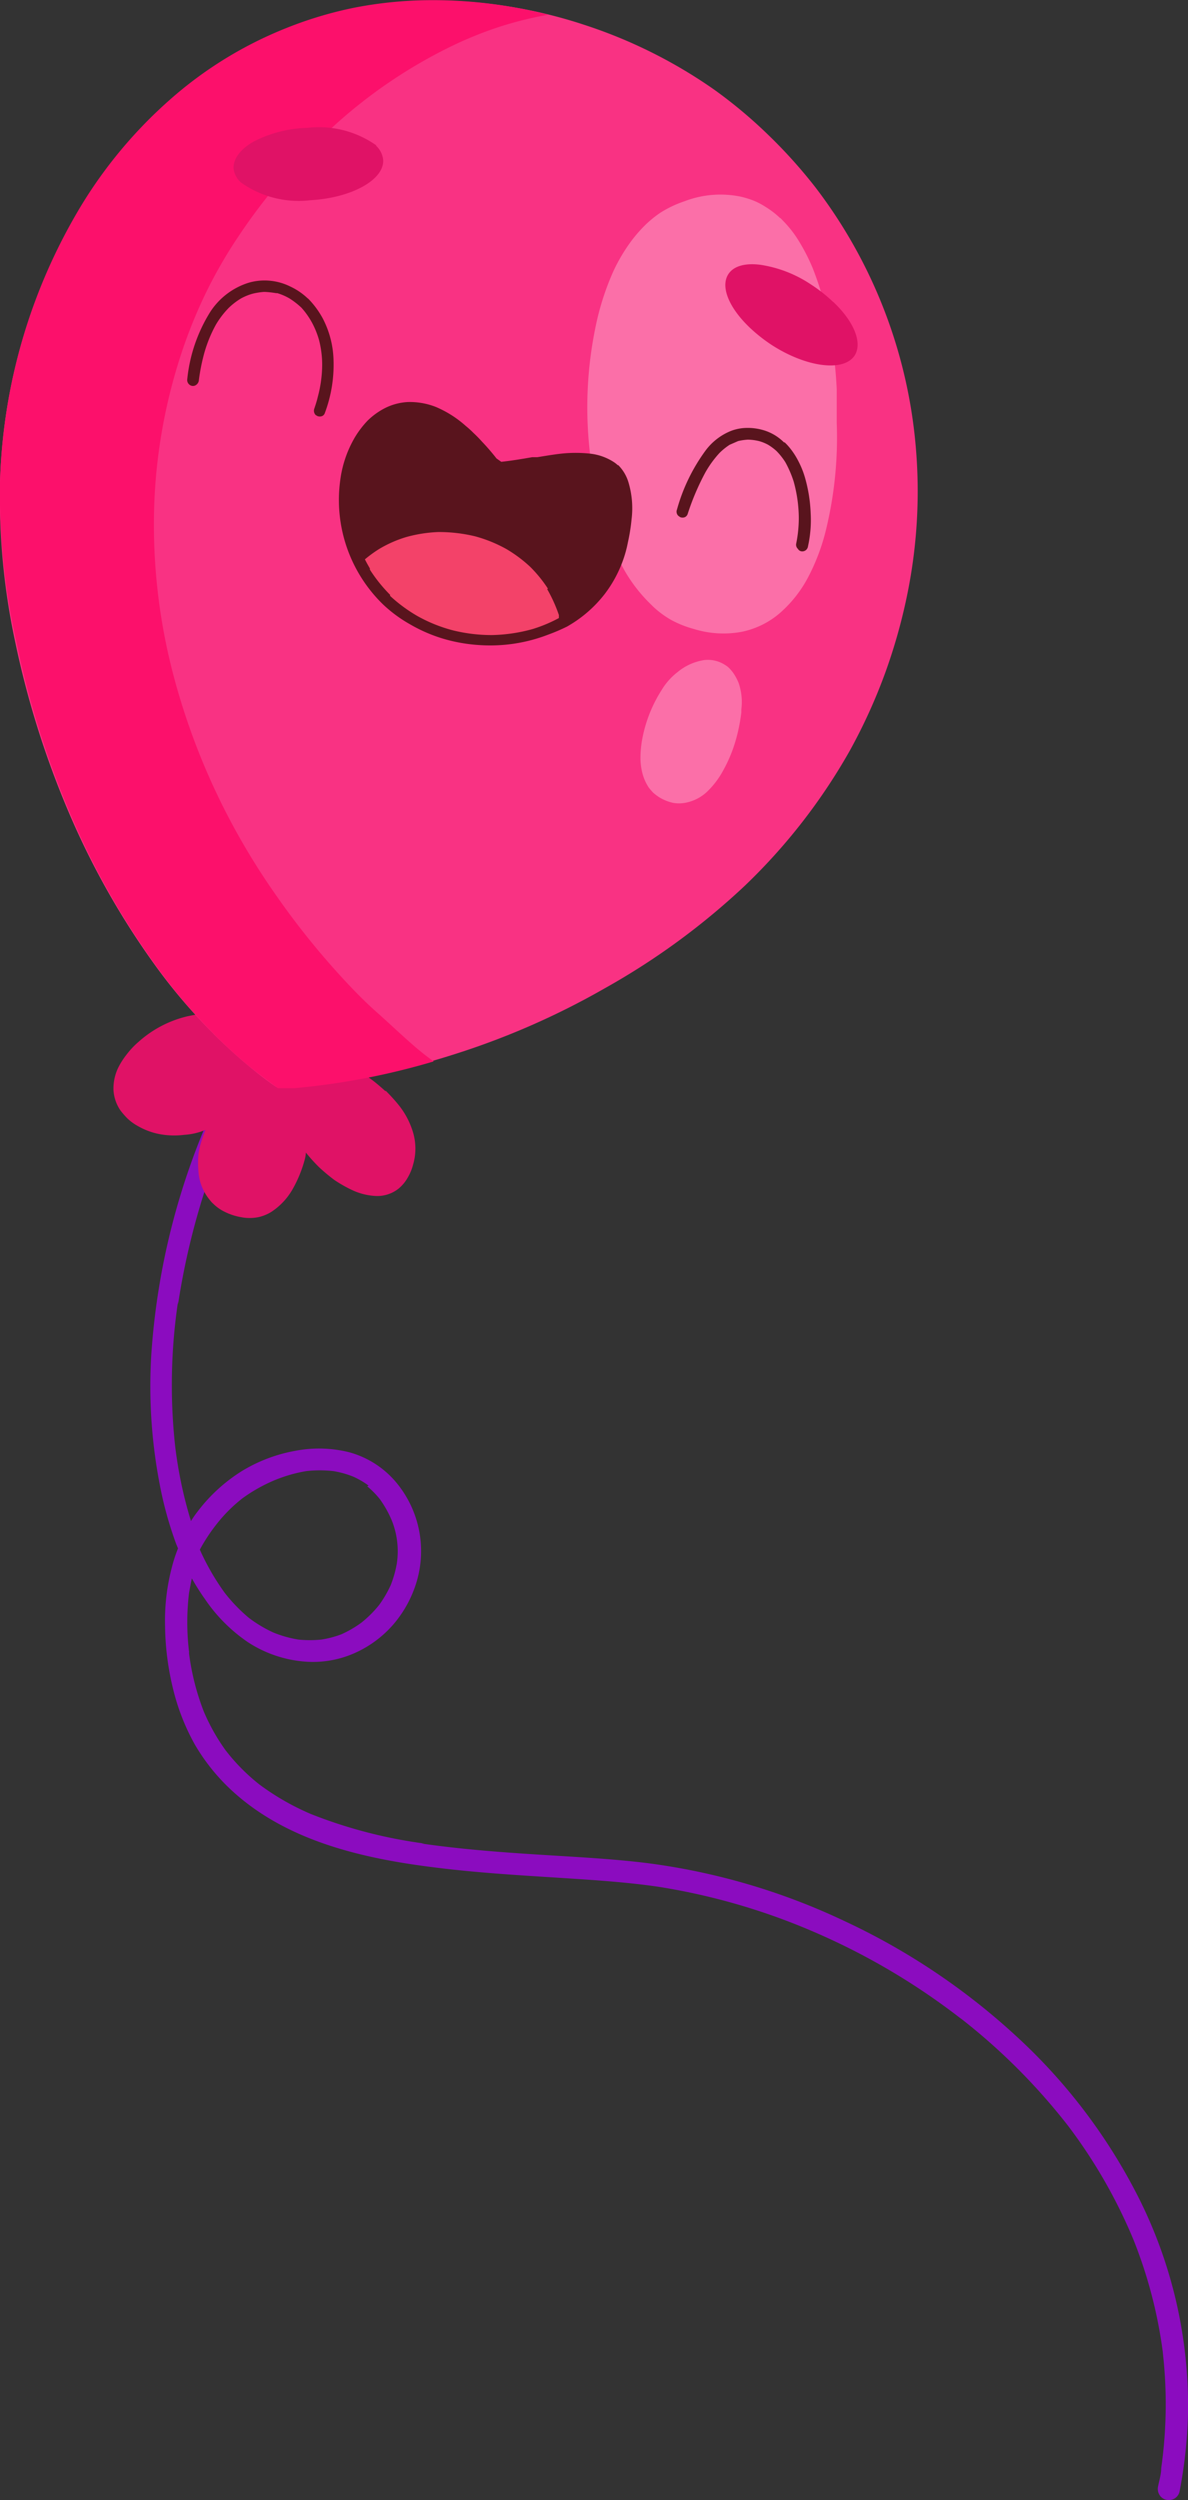 <svg xmlns="http://www.w3.org/2000/svg" id="Capa_1" data-name="Capa 1" width="67" height="140.98"><rect width="100%" height="100%" fill="#333333" stroke="none"/><defs><style>.cls-2{fill:#e01266}.cls-6{fill:#fefefe;opacity:.3}.cls-7{fill:#f34269}.cls-8{fill:#59141d}</style></defs><path d="M13.94 61.05a.58.58 0 00-.18-.3l-.11-.09a.63.63 0 00-.86.23c-.24.51-.49 1-.71 1.53a40.08 40.08 0 00-3.55 14.06A29.18 29.18 0 009 83.71a21 21 0 00.94 3.41l.1.24a8.21 8.21 0 00-.33 1 11.84 11.84 0 00-.4 3.41 15.57 15.57 0 00.47 3.59A12.34 12.34 0 0011 98.44a11.24 11.24 0 001.89 2.4c3.12 3 7.51 4 11.63 4.51 2.21.28 4.43.42 6.65.56 2 .13 3.95.24 5.9.52a36.41 36.41 0 018.87 2.57 38.07 38.07 0 018.31 4.92l-.12-.1A34.66 34.66 0 0160.3 120l-.1-.13a29.23 29.23 0 013.72 6.46 26.3 26.3 0 011.66 6.35.28.28 0 010-.09.49.49 0 000 .12 25.78 25.78 0 01-.09 6.51c0 .34-.11.68-.17 1a.65.65 0 00.06.49.6.6 0 00.37.29.62.62 0 00.77-.44 26.45 26.45 0 00.48-4.44A26.1 26.1 0 0064.23 124a31.78 31.78 0 00-6.92-9.14 37.89 37.89 0 00-9.69-6.49 37 37 0 00-11.08-3.26c-2-.25-4.07-.35-6.11-.48-2.23-.14-4.46-.31-6.67-.63h.16a27 27 0 01-6.38-1.66 14.14 14.14 0 01-2.9-1.66 11 11 0 01-1.92-1.94 11.19 11.19 0 01-1.23-2.19 13.85 13.85 0 01-.83-3.28v-.1a13.93 13.93 0 010-3.29c.05-.28.1-.56.16-.83a12.83 12.83 0 00.74 1.17A9.1 9.1 0 0014 92.66a6.85 6.85 0 003.3 1.09 5.77 5.77 0 002.75-.51 6.24 6.24 0 002.14-1.6 6.59 6.59 0 001.31-2.41 6.05 6.05 0 00-1.24-5.69 5.27 5.27 0 00-2.56-1.6 7 7 0 00-3.06-.08 8.75 8.75 0 00-3 1.14 9.33 9.33 0 00-2.51 2.3 6 6 0 00-.36.52 24.26 24.26 0 01-.89-4.21 31.84 31.84 0 01.16-8.16v.16a40.86 40.86 0 012.75-9.76c.33-.79.68-1.56 1-2.32a.63.63 0 00.07-.48m6.85 22.81a4.83 4.83 0 01.71.72 6.06 6.06 0 01.67 1.19 4.66 4.66 0 01.29 2.44 6.2 6.2 0 01-.34 1.21 6.54 6.54 0 01-.65 1.12 6.29 6.29 0 01-1 1 6.07 6.07 0 01-1.13.66 5.54 5.54 0 01-1.13.3 6.38 6.38 0 01-1.31 0 6.46 6.46 0 01-1.41-.4 7.31 7.31 0 01-1.37-.82 9.2 9.2 0 01-1.37-1.42 13.58 13.58 0 01-1.4-2.43 10 10 0 01.94-1.43 8.52 8.52 0 011.47-1.47 9.1 9.1 0 011.77-1 8.24 8.24 0 011.83-.53 6.93 6.93 0 011.51 0 5.22 5.22 0 011.17.33 4.9 4.9 0 01.83.49m1.66 4.39a.15.15 0 010 .07v-.07m-.31 1.13zM10.66 93.23a.22.22 0 000-.08v.08m54.92 39.42" transform="translate(0 -.05)" fill="#8b0cbf"></path><path class="cls-2" d="M21.74 61.54c.25.25.5.52.72.79a4.54 4.54 0 01.84 1.59 3.21 3.21 0 010 1.79 2.87 2.87 0 01-.31.75 2.2 2.2 0 01-.52.62 1.94 1.94 0 01-1.23.41 3.53 3.53 0 01-1.39-.34 7.45 7.45 0 01-1-.57 10.31 10.31 0 01-.85-.71 9.53 9.53 0 01-.75-.83 1.76 1.76 0 01-.06.38 7.12 7.12 0 01-.69 1.69 3.75 3.75 0 01-1.19 1.27 2.34 2.34 0 01-.73.3 2.53 2.53 0 01-1 0 3.36 3.36 0 01-.93-.31 2.44 2.44 0 01-.63-.45 1.14 1.14 0 01-.15-.16 2.82 2.82 0 01-.68-1.7 5.38 5.38 0 010-.9 4.74 4.74 0 01.23-.94c.05-.15.11-.31.17-.46a3.65 3.65 0 01-1.2.28A4.5 4.5 0 019 64a3.94 3.94 0 01-1.25-.47 2.73 2.73 0 01-.58-.43 4.48 4.48 0 01-.38-.44 2.26 2.26 0 01-.39-1.15 2.69 2.69 0 01.31-1.34 4.3 4.3 0 01.44-.67 4.61 4.61 0 01.66-.7 6.3 6.3 0 012.74-1.44 8.8 8.8 0 013.23-.1 12.6 12.6 0 013.06.86 14 14 0 011.41.68 7.83 7.83 0 011.67 1.2.49.49 0 01.15.33 11.8 11.8 0 011 .68c.23.18.46.38.68.58" transform="translate(0 -.05)"></path><path d="M46 10.63a28.25 28.25 0 00-2.7-3 26.73 26.73 0 00-3-2.51 27.7 27.7 0 00-7.38-3.68A27.15 27.15 0 0024.15.08 23.62 23.62 0 0020 .51a21.7 21.7 0 00-3.84 1.13 22.34 22.34 0 00-6.6 4.07 26 26 0 00-5 6A31.81 31.81 0 000 27.3a38.74 38.74 0 00.85 8.91 51 51 0 003 9.58 44.49 44.49 0 005 8.83 31.33 31.33 0 003.17 3.7c.17.18.35.35.53.52.43.41.83.77 1.23 1.11.59.5 1.22 1 1.81 1.4h.93a42.48 42.48 0 009-1.82 43.4 43.4 0 008.6-3.76A40 40 0 0042 50a33 33 0 005.92-7.61 31.14 31.14 0 002-4.39 31.41 31.41 0 001.21-4.25 29 29 0 00.53-8.35A28 28 0 0046 10.63M13.09 58l-.26-.26.12.12.19.17z" transform="translate(0 -.05)" fill="#f93283"></path><path fill="#fd6918" d="M10.5 20.08"></path><path d="M30.92.88a20.91 20.91 0 00-2.78.69 21.83 21.83 0 00-2.81 1.15 28.1 28.1 0 00-6.64 4.56 32.8 32.8 0 00-5.23 6.08 26.5 26.5 0 00-1.9 3.31 28.12 28.12 0 00-1.55 4 30.72 30.72 0 00-1.33 8.88 33.38 33.38 0 001.17 8.83 38.5 38.5 0 003.35 8.34 39.67 39.67 0 002.41 3.87 43.87 43.87 0 003.63 4.53c.64.7 1.31 1.39 2 2s1.46 1.35 2.22 2q.48.41 1 .78a40.25 40.25 0 01-7.86 1.51h-.93c-.51-.38-1.18-.87-1.83-1.41-.41-.35-.82-.71-1.23-1.11-.18-.17-.36-.34-.53-.52a31.29 31.29 0 01-3.16-3.7 44 44 0 01-5-8.84 50.79 50.79 0 01-3-9.58A38.35 38.35 0 010 27.3a31.93 31.93 0 014.54-15.59 25.83 25.83 0 015-6 22.39 22.39 0 016.59-4.07A22 22 0 0120 .48a22.92 22.92 0 014.14-.42 26.17 26.17 0 016.77.82" transform="translate(0 -.05)" fill="#fc106b"></path><path class="cls-6" d="M44 12.33l.23.24a6.29 6.29 0 01.87 1.15 10.79 10.79 0 01.73 1.44 17.51 17.51 0 01.95 3.33 25.91 25.91 0 01.41 3.51v1.92a22 22 0 01-.63 6.1 11.62 11.62 0 01-1 2.61 7 7 0 01-1.59 2 4.75 4.75 0 01-2.16 1.05 5.65 5.65 0 01-2.7-.17 5.8 5.8 0 01-1.27-.51 5.38 5.38 0 01-1-.74l-.1-.1A8.65 8.65 0 0135.1 32a13.89 13.89 0 01-1.18-3 20 20 0 01-.65-3.42 22.33 22.33 0 01.32-7.11 15 15 0 011-3.12 9.76 9.76 0 01.76-1.35 8 8 0 01.9-1.12 6.17 6.17 0 011-.84 6.25 6.25 0 011.35-.64 5.65 5.65 0 013.18-.26 5.14 5.14 0 01.69.21 4 4 0 01.68.35 4.94 4.94 0 01.86.66M41.11 37.71a2.09 2.09 0 01.24.28 2.89 2.89 0 01.31.58 3.29 3.29 0 01.15 1.48v.17a9.9 9.9 0 01-.34 1.65 8 8 0 01-.66 1.58 4.88 4.88 0 01-.94 1.25 2.44 2.44 0 01-1.24.62 1.87 1.87 0 01-.67 0 2.47 2.47 0 01-.82-.34 3 3 0 01-.3-.23 3.47 3.47 0 01-.25-.29 2.66 2.66 0 01-.36-.81 3.51 3.51 0 01-.11-.83 6.06 6.06 0 01.07-.92 7.79 7.79 0 011.13-2.95 3.63 3.63 0 01.89-1 3.09 3.09 0 011.5-.68 1.78 1.78 0 011.22.3.9.9 0 01.19.15" transform="translate(0 -.05)"></path><path class="cls-7" d="M32.37 34.26a.92.92 0 01-.2.69 1 1 0 01-.64.36 6.59 6.59 0 01-3.21.92 11.06 11.06 0 01-3.87-.5l-.45-.27a23.33 23.33 0 01-3.91-3.39 2 2 0 01.15-1.07 2.21 2.21 0 01.61-.82 4.13 4.13 0 01.85-.55 6.5 6.5 0 011.45-.48 8.06 8.06 0 011.43-.15 5.79 5.79 0 011.32 0 8.6 8.6 0 011.65.43 9.64 9.64 0 011.47.7 10.14 10.14 0 011.57 1.11l.19.19a4.71 4.71 0 011.59 2.84M22.59 34.92l-.39-.43c.27.23.55.46.83.67l-.44-.24" transform="translate(0 -.05)"></path><path class="cls-8" d="M34.85 26.29a1.55 1.55 0 00-.24-.19 3.07 3.07 0 00-1.33-.47 7.56 7.56 0 00-1.63 0c-.45.05-.91.13-1.35.2H30.01c-.57.1-1.17.2-1.74.26L28 25.9a12.41 12.41 0 00-.82-.95c-.15-.17-.32-.34-.48-.49a5.22 5.22 0 00-.43-.39A6.08 6.08 0 0024.59 23a4 4 0 00-1.6-.28 3.24 3.24 0 00-1.37.39 4 4 0 00-.89.66 5.34 5.34 0 00-.71.93 6.38 6.38 0 00-.83 2.42 8.21 8.21 0 002.4 7 7.66 7.66 0 001.53 1.13 8.67 8.67 0 001.86.81 9.18 9.18 0 002 .36 9.07 9.07 0 003.95-.59 10.22 10.22 0 001.07-.46l.1-.06a7.1 7.1 0 002-1.76 7 7 0 001-1.81 6.62 6.62 0 00.31-1.1 10.51 10.51 0 00.21-1.32 5.08 5.08 0 00-.17-2.05 2.3 2.3 0 00-.59-1m-4 7a8.43 8.43 0 01.66 1.46v-.07V34.9a8.1 8.1 0 01-1.48.62 9.19 9.19 0 01-2.3.34 9.1 9.1 0 01-2.21-.27 8.44 8.44 0 01-2-.81A8.54 8.54 0 0122 33.65v-.06a8.54 8.54 0 01-1.14-1.42v-.07c-.1-.17-.2-.35-.28-.51a7 7 0 01.83-.6 6.78 6.78 0 011.51-.66 7.85 7.85 0 011.8-.28h.07a8.72 8.72 0 012 .24 7.83 7.83 0 011.77.72 7.66 7.66 0 011.34 1 7.46 7.46 0 011 1.23M44.26 25a3.39 3.39 0 01.31.34 4.33 4.33 0 01.47.74 5 5 0 01.37.94 8.37 8.37 0 01.31 1.98 6.84 6.84 0 01-.15 1.85.34.34 0 01-.12.22.33.33 0 01-.24.07A.28.28 0 0145 31a.32.32 0 01-.1-.28 7.25 7.25 0 00.15-1.52 7.81 7.81 0 00-.29-2 6 6 0 00-.47-1.09 3.75 3.75 0 00-.5-.63 3 3 0 00-.47-.35 2.46 2.46 0 00-.52-.21 2.93 2.93 0 00-.62-.08 3.31 3.31 0 00-.55.08l-.48.21a3.52 3.52 0 00-.58.47 5.91 5.91 0 00-.79 1.09 14 14 0 00-1 2.35.31.31 0 01-.15.17.36.36 0 01-.27 0l-.1-.07a.32.32 0 01-.08-.36 10.23 10.23 0 011.63-3.35 3.35 3.35 0 011.41-1.08 2.57 2.57 0 01.85-.17 3.12 3.12 0 011 .13 2.73 2.73 0 011.14.68M17.35 16.86A4.93 4.93 0 0118.2 18a5.36 5.36 0 01.61 2.34 7.74 7.74 0 01-.49 3 .28.28 0 01-.15.17.36.36 0 01-.27 0l-.1-.06a.35.35 0 01-.07-.37c.07-.21.14-.42.19-.64a7.1 7.1 0 00.25-1.82 5.65 5.65 0 00-.17-1.37 4.86 4.86 0 00-.4-1 4.46 4.46 0 00-.6-.85 4.49 4.49 0 00-.67-.52 3.21 3.21 0 00-.69-.3h-.07a5.51 5.51 0 00-.63-.07h-.06a4 4 0 00-.63.1 3.06 3.06 0 00-.66.27 3.84 3.84 0 00-.69.53 5 5 0 00-.72.94 7.51 7.51 0 00-.71 1.8 11 11 0 00-.26 1.38.36.36 0 01-.13.21.3.3 0 01-.24.07.31.31 0 01-.18-.09.33.33 0 01-.1-.28 8.83 8.83 0 011.29-3.79A4 4 0 0114 16a3.19 3.19 0 011.23-.12 3.27 3.27 0 011.15.33 3.68 3.68 0 011 .69" transform="translate(0 -.05)"></path><path class="cls-2" d="M47 17.08c1.17 1.11 1.64 2.29 1.21 3-.6.95-2.69.7-4.66-.56a9 9 0 01-1.27-1c-1.18-1.13-1.65-2.3-1.21-3 .29-.46.93-.65 1.81-.54a7 7 0 012.84 1.1 8.49 8.49 0 011.27 1zM21.19 8.25a1.26 1.26 0 01.42.82c.06 1.12-1.78 2.14-4.11 2.27a5.6 5.6 0 01-3.91-1 1.24 1.24 0 01-.42-.81c0-.55.39-1.08 1.16-1.51a7 7 0 013-.76 5.61 5.61 0 013.91 1" transform="translate(0 -.05)"></path></svg>